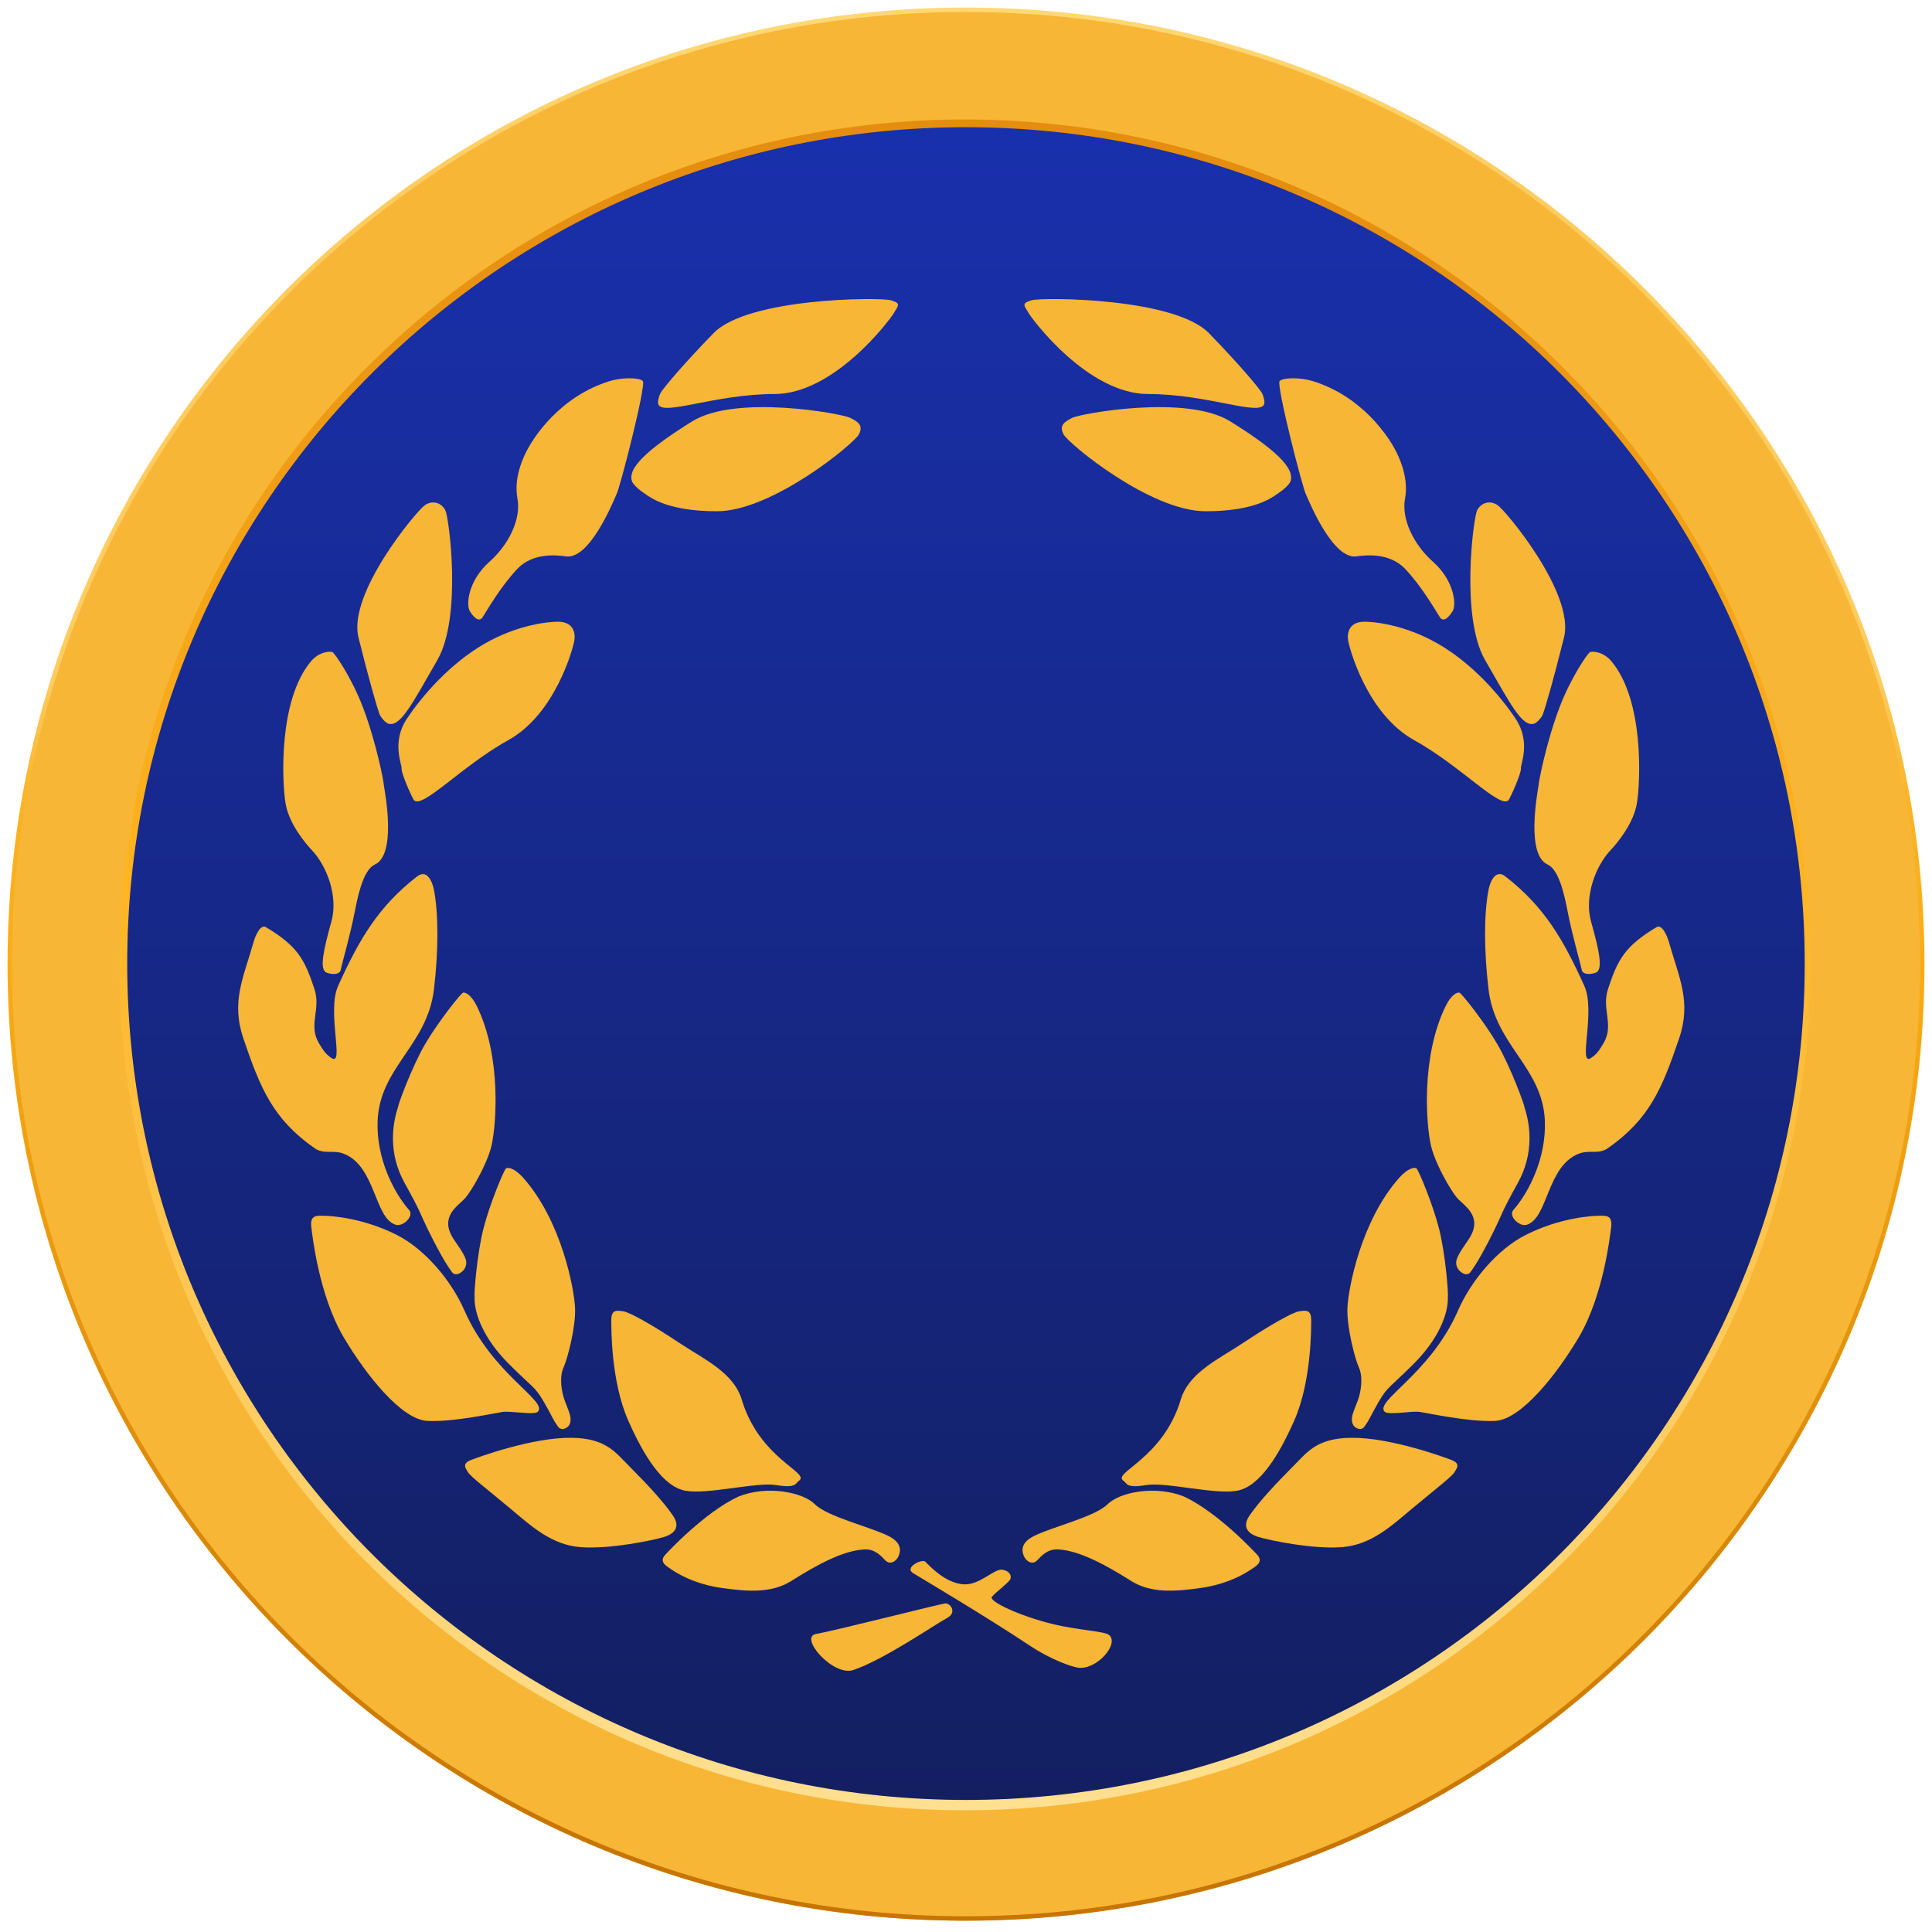 <svg width="40" height="40" viewBox="0 0 40 40" fill="none" xmlns="http://www.w3.org/2000/svg">
<ellipse cx="20" cy="20.047" rx="17.573" ry="17.573" fill="url(#paint0_linear_413_19355)"/>
<path fill-rule="evenodd" clip-rule="evenodd" d="M20 37.266C29.591 37.266 37.365 29.512 37.365 19.95C37.365 10.387 29.591 2.634 20 2.634C10.409 2.634 2.634 10.387 2.634 19.95C2.634 29.512 10.409 37.266 20 37.266ZM20 37.5C29.72 37.5 37.6 29.642 37.6 19.95C37.6 10.257 29.72 2.4 20 2.4C10.28 2.4 2.4 10.257 2.4 19.95C2.4 29.642 10.28 37.5 20 37.5Z" fill="url(#paint1_linear_413_19355)"/>
<path fill-rule="evenodd" clip-rule="evenodd" d="M39.765 19.977C39.765 30.906 30.905 39.765 19.976 39.765C9.047 39.765 0.188 30.906 0.188 19.977C0.188 9.048 9.047 0.188 19.976 0.188C30.905 0.188 39.765 9.048 39.765 19.977ZM19.976 37.48C29.643 37.48 37.479 29.643 37.479 19.977C37.479 10.31 29.643 2.474 19.976 2.474C10.31 2.474 2.474 10.31 2.474 19.977C2.474 29.643 10.31 37.48 19.976 37.48Z" fill="#F7B636"/>
<path fill-rule="evenodd" clip-rule="evenodd" d="M39.844 19.961C39.844 30.899 30.959 39.766 20 39.766C9.041 39.766 0.156 30.899 0.156 19.961C0.156 9.023 9.041 0.156 20 0.156C30.959 0.156 39.844 9.023 39.844 19.961ZM20 39.674C30.909 39.674 39.752 30.848 39.752 19.961C39.752 9.074 30.909 0.248 20 0.248C9.092 0.248 0.248 9.074 0.248 19.961C0.248 30.848 9.092 39.674 20 39.674Z" fill="url(#paint2_linear_413_19355)"/>
<g filter="url(#filter0_d_413_19355)">
  <path d="M8.985 18.226C8.954 18.065 8.845 17.783 8.635 17.946C7.839 18.565 7.445 19.23 7.001 20.21C6.76 20.744 7.141 21.89 6.861 21.704C6.732 21.617 6.685 21.533 6.604 21.4C6.377 21.025 6.648 20.697 6.511 20.28C6.309 19.663 6.161 19.389 5.508 18.997C5.391 18.927 5.286 19.175 5.251 19.3C5.041 20.047 4.778 20.534 5.041 21.307C5.391 22.334 5.648 22.964 6.511 23.571C6.709 23.709 6.893 23.599 7.118 23.687C7.78 23.947 7.748 25.017 8.191 25.157C8.345 25.206 8.578 24.976 8.471 24.854C8.145 24.481 7.789 23.774 7.818 23.011C7.86 21.895 8.848 21.447 8.985 20.28C9.081 19.465 9.078 18.716 8.985 18.226Z" fill="#F7B636"/>
  <path d="M18.508 6.278C18.598 6.124 18.664 6.08 18.441 6.016C18.218 5.953 15.488 5.961 14.773 6.698C14.111 7.379 13.774 7.793 13.691 7.912C13.681 7.927 13.672 7.943 13.665 7.96C13.646 8.005 13.611 8.102 13.629 8.168C13.724 8.423 14.796 7.958 16.033 7.958C17.27 7.958 18.419 6.433 18.508 6.278Z" fill="#F7B636"/>
  <path d="M6.698 24.971C6.558 24.971 6.41 24.948 6.447 25.219C6.466 25.363 6.599 26.616 7.118 27.491C7.571 28.256 8.308 29.19 8.845 29.218C9.381 29.247 10.245 29.055 10.408 29.032C10.572 29.008 11.047 29.1 11.132 29.032C11.361 28.81 10.196 28.263 9.615 26.931C9.35 26.324 8.806 25.667 8.215 25.368C7.508 25.01 6.838 24.971 6.698 24.971Z" fill="#F7B636"/>
  <path d="M12.903 26.949C12.78 26.934 12.652 26.899 12.656 27.14C12.658 27.269 12.642 28.386 13.007 29.211C13.325 29.932 13.726 30.584 14.195 30.665C14.665 30.747 15.659 30.478 16.079 30.548C16.5 30.618 16.464 30.506 16.546 30.455C16.771 30.284 15.727 30.008 15.356 28.775C15.187 28.213 14.561 27.934 14.072 27.608C13.489 27.219 13.026 26.964 12.903 26.949Z" fill="#F7B636"/>
  <path d="M13.909 32.299C13.822 32.238 13.632 32.148 13.769 31.995C13.842 31.914 14.594 31.11 15.286 30.786C15.869 30.548 16.616 30.688 16.873 30.945C17.129 31.202 18.016 31.412 18.39 31.599C18.645 31.726 18.66 31.876 18.607 32.01C18.559 32.131 18.427 32.202 18.334 32.11C18.238 32.014 18.121 31.869 17.899 31.879C17.454 31.899 16.894 32.209 16.383 32.532C15.962 32.797 15.45 32.746 14.955 32.679C14.364 32.598 13.996 32.359 13.909 32.299Z" fill="#F7B636"/>
  <path d="M9.69 30.282C9.634 30.19 9.558 30.101 9.763 30.023C9.872 29.982 11.008 29.558 11.832 29.568C12.553 29.577 12.742 29.872 13.046 30.175C13.349 30.478 13.723 30.871 13.932 31.178C14.142 31.485 13.839 31.594 13.746 31.622C13.512 31.692 12.626 31.878 12.019 31.832C11.412 31.785 10.992 31.389 10.572 31.038C10.068 30.618 9.747 30.374 9.69 30.282Z" fill="#F7B636"/>
  <path d="M17.596 8.448C17.766 8.531 17.881 8.607 17.78 8.796C17.68 8.986 15.986 10.385 14.843 10.385C13.859 10.385 13.49 10.121 13.352 10.022C13.32 9.998 13.286 9.977 13.254 9.952C13.202 9.91 13.121 9.84 13.09 9.779C12.97 9.497 13.419 9.092 14.329 8.525C15.239 7.958 17.427 8.365 17.596 8.448Z" fill="#F7B636"/>
  <path d="M9.219 10.362C9.14 10.212 8.962 10.146 8.794 10.261C8.626 10.377 7.195 12.086 7.422 12.999C7.633 13.847 7.806 14.451 7.86 14.591C7.866 14.608 7.875 14.623 7.885 14.637C7.911 14.676 7.972 14.755 8.036 14.782C8.293 14.864 8.542 14.352 9.055 13.466C9.569 12.579 9.298 10.512 9.219 10.362Z" fill="#F7B636"/>
  <path d="M11.893 13.05C11.916 12.882 11.856 12.672 11.552 12.672C11.396 12.672 10.743 12.713 10.012 13.139C9.322 13.541 8.752 14.189 8.425 14.679C8.098 15.169 8.328 15.634 8.315 15.717C8.303 15.799 8.516 16.281 8.565 16.359C8.725 16.576 9.552 15.662 10.525 15.123C11.499 14.583 11.869 13.218 11.893 13.05Z" fill="#F7B636"/>
  <path d="M10.853 9.242C11.03 8.839 11.613 8 12.626 7.689C12.878 7.612 13.234 7.613 13.309 7.689C13.385 7.765 12.822 9.959 12.761 10.04C12.676 10.236 12.199 11.389 11.716 11.319C11.489 11.285 11.021 11.253 10.714 11.575C10.367 11.939 10.082 12.439 9.987 12.587C9.897 12.703 9.779 12.532 9.732 12.462C9.639 12.322 9.698 11.818 10.129 11.435C10.549 11.062 10.789 10.534 10.714 10.128C10.677 9.928 10.675 9.644 10.853 9.242Z" fill="#F7B636"/>
  <path d="M5.91 16.421C5.841 15.986 5.758 14.299 6.441 13.489C6.611 13.288 6.838 13.279 6.885 13.302C6.931 13.325 7.28 13.83 7.515 14.446C7.789 15.166 7.951 16.003 7.947 16.058C7.982 16.269 8.206 17.497 7.761 17.699C7.553 17.794 7.435 18.209 7.351 18.646C7.257 19.14 7.094 19.697 7.058 19.86C7.046 20.005 6.834 19.968 6.757 19.935C6.603 19.868 6.707 19.435 6.861 18.88C7.012 18.338 6.748 17.71 6.464 17.41C6.324 17.261 5.979 16.856 5.91 16.421Z" fill="#F7B636"/>
  <path d="M10.175 23.524C10.269 23.131 10.396 21.699 9.872 20.63C9.754 20.391 9.633 20.339 9.587 20.352C9.541 20.365 9.058 20.974 8.798 21.424C8.52 21.904 8.238 22.679 8.238 22.73C8.129 23.063 8.028 23.664 8.378 24.294C8.728 24.924 8.686 24.904 8.868 25.274C9.039 25.622 9.218 25.951 9.358 26.138C9.414 26.212 9.495 26.183 9.56 26.132C9.639 26.07 9.674 25.967 9.643 25.873C9.593 25.728 9.468 25.576 9.381 25.438C9.091 24.973 9.498 24.761 9.638 24.598C9.757 24.459 10.081 23.917 10.175 23.524Z" fill="#F7B636"/>
  <path d="M11.906 26.882C11.889 26.477 11.622 25.066 10.827 24.179C10.649 23.981 10.518 23.964 10.478 23.989C10.437 24.014 10.137 24.731 10.01 25.235C9.873 25.773 9.812 26.595 9.826 26.645C9.811 26.995 10.017 27.517 10.525 28.028C11.033 28.539 11.073 28.496 11.272 28.845C11.459 29.172 11.435 29.172 11.552 29.335C11.603 29.406 11.676 29.394 11.736 29.355C11.819 29.301 11.826 29.19 11.8 29.094C11.776 29.006 11.744 28.938 11.692 28.798C11.622 28.611 11.578 28.307 11.668 28.111C11.745 27.946 11.922 27.286 11.906 26.882Z" fill="#F7B636"/>
  <path d="M30.818 18.226C30.848 18.065 30.958 17.783 31.168 17.946C31.963 18.565 32.358 19.23 32.801 20.21C33.043 20.744 32.661 21.89 32.941 21.704C33.07 21.618 33.118 21.533 33.198 21.4C33.425 21.025 33.155 20.697 33.291 20.28C33.493 19.663 33.642 19.389 34.295 18.997C34.411 18.927 34.517 19.175 34.552 19.3C34.762 20.047 35.025 20.534 34.762 21.307C34.411 22.334 34.155 22.964 33.291 23.571C33.094 23.709 32.909 23.599 32.685 23.687C32.023 23.947 32.054 25.017 31.611 25.157C31.457 25.206 31.225 24.976 31.331 24.854C31.658 24.481 32.013 23.774 31.985 23.011C31.942 21.895 30.955 21.448 30.818 20.28C30.722 19.465 30.724 18.716 30.818 18.226Z" fill="#F7B636"/>
  <path d="M21.294 6.278C21.205 6.124 21.138 6.08 21.361 6.016C21.585 5.953 24.314 5.961 25.03 6.698C25.691 7.379 26.029 7.793 26.111 7.912C26.122 7.927 26.131 7.943 26.138 7.96C26.157 8.005 26.191 8.102 26.173 8.168C26.078 8.423 25.006 7.958 23.77 7.958C22.533 7.958 21.384 6.433 21.294 6.278Z" fill="#F7B636"/>
  <path d="M33.105 24.971C33.245 24.971 33.392 24.948 33.356 25.219C33.336 25.363 33.203 26.616 32.685 27.491C32.231 28.256 31.494 29.19 30.958 29.218C30.421 29.246 29.557 29.055 29.394 29.032C29.231 29.008 28.756 29.1 28.671 29.032C28.441 28.81 29.606 28.263 30.188 26.931C30.452 26.324 30.996 25.667 31.588 25.368C32.294 25.01 32.965 24.971 33.105 24.971Z" fill="#F7B636"/>
  <path d="M26.9 26.949C27.023 26.934 27.151 26.899 27.147 27.14C27.145 27.269 27.16 28.386 26.796 29.211C26.478 29.932 26.076 30.584 25.607 30.665C25.138 30.747 24.143 30.478 23.723 30.548C23.303 30.618 23.338 30.506 23.256 30.455C23.031 30.284 24.076 30.008 24.447 28.775C24.616 28.213 25.241 27.934 25.73 27.608C26.314 27.219 26.776 26.964 26.9 26.949Z" fill="#F7B636"/>
  <path d="M25.893 32.299C25.981 32.239 26.17 32.148 26.034 31.995C25.961 31.914 25.208 31.11 24.517 30.786C23.933 30.548 23.186 30.688 22.93 30.945C22.673 31.202 21.786 31.412 21.413 31.599C21.157 31.726 21.142 31.876 21.195 32.01C21.244 32.131 21.376 32.202 21.468 32.11C21.564 32.014 21.681 31.869 21.903 31.879C22.349 31.899 22.908 32.21 23.42 32.532C23.84 32.797 24.353 32.746 24.848 32.679C25.438 32.598 25.806 32.359 25.893 32.299Z" fill="#F7B636"/>
  <path d="M30.112 30.282C30.169 30.19 30.244 30.101 30.04 30.023C29.931 29.982 28.795 29.558 27.971 29.568C27.25 29.577 27.06 29.872 26.757 30.175C26.454 30.478 26.08 30.872 25.87 31.178C25.661 31.485 25.964 31.594 26.057 31.622C26.29 31.692 27.177 31.879 27.784 31.832C28.391 31.785 28.811 31.389 29.231 31.038C29.735 30.618 30.056 30.374 30.112 30.282Z" fill="#F7B636"/>
  <path d="M22.206 8.448C22.037 8.531 21.921 8.607 22.022 8.796C22.123 8.986 23.816 10.385 24.96 10.385C25.943 10.385 26.313 10.121 26.45 10.022C26.483 9.998 26.517 9.977 26.548 9.952C26.601 9.91 26.681 9.84 26.712 9.779C26.832 9.497 26.383 9.092 25.473 8.525C24.563 7.958 22.375 8.365 22.206 8.448Z" fill="#F7B636"/>
  <path d="M30.584 10.362C30.663 10.212 30.841 10.146 31.009 10.261C31.177 10.377 32.608 12.086 32.381 12.999C32.17 13.847 31.996 14.451 31.942 14.591C31.936 14.607 31.928 14.623 31.918 14.637C31.891 14.676 31.831 14.755 31.767 14.782C31.51 14.864 31.261 14.352 30.747 13.466C30.234 12.579 30.505 10.512 30.584 10.362Z" fill="#F7B636"/>
  <path d="M27.91 13.05C27.887 12.882 27.947 12.672 28.25 12.672C28.406 12.672 29.06 12.713 29.791 13.139C30.481 13.541 31.051 14.189 31.378 14.679C31.704 15.169 31.475 15.634 31.488 15.717C31.5 15.799 31.287 16.281 31.238 16.359C31.077 16.576 30.251 15.662 29.277 15.123C28.303 14.583 27.934 13.218 27.91 13.05Z" fill="#F7B636"/>
  <path d="M28.95 9.242C28.773 8.839 28.189 8 27.176 7.689C26.925 7.612 26.569 7.613 26.493 7.689C26.418 7.765 26.981 9.959 27.041 10.04C27.126 10.236 27.604 11.389 28.087 11.319C28.313 11.285 28.782 11.253 29.089 11.575C29.436 11.939 29.721 12.439 29.816 12.587C29.905 12.703 30.024 12.532 30.07 12.462C30.164 12.322 30.104 11.818 29.673 11.435C29.253 11.062 29.014 10.534 29.089 10.128C29.126 9.928 29.127 9.644 28.95 9.242Z" fill="#F7B636"/>
  <path d="M33.892 16.421C33.962 15.986 34.044 14.299 33.361 13.489C33.192 13.288 32.965 13.279 32.918 13.302C32.871 13.325 32.522 13.83 32.288 14.446C32.014 15.166 31.852 16.003 31.855 16.058C31.821 16.269 31.597 17.497 32.041 17.699C32.25 17.794 32.367 18.209 32.451 18.646C32.546 19.14 32.708 19.697 32.744 19.86C32.757 20.005 32.968 19.968 33.045 19.935C33.2 19.868 33.096 19.435 32.941 18.88C32.791 18.338 33.055 17.71 33.338 17.41C33.478 17.261 33.823 16.856 33.892 16.421Z" fill="#F7B636"/>
  <path d="M29.628 23.524C29.533 23.131 29.407 21.699 29.931 20.63C30.048 20.391 30.169 20.339 30.215 20.352C30.262 20.365 30.744 20.973 31.004 21.424C31.282 21.904 31.564 22.679 31.564 22.73C31.674 23.063 31.774 23.664 31.424 24.294C31.074 24.924 31.116 24.904 30.934 25.274C30.764 25.622 30.584 25.951 30.444 26.138C30.389 26.212 30.308 26.183 30.242 26.131C30.164 26.07 30.128 25.967 30.16 25.873C30.209 25.728 30.334 25.576 30.421 25.438C30.712 24.973 30.304 24.761 30.164 24.597C30.045 24.459 29.722 23.917 29.628 23.524Z" fill="#F7B636"/>
  <path d="M27.897 26.882C27.913 26.477 28.18 25.066 28.975 24.179C29.154 23.981 29.284 23.964 29.325 23.989C29.366 24.014 29.665 24.731 29.793 25.235C29.929 25.773 29.991 26.595 29.976 26.645C29.991 26.995 29.786 27.517 29.277 28.028C28.769 28.539 28.73 28.496 28.531 28.845C28.344 29.172 28.367 29.172 28.251 29.335C28.2 29.406 28.126 29.394 28.067 29.355C27.984 29.301 27.976 29.19 28.002 29.094C28.026 29.006 28.058 28.938 28.111 28.798C28.181 28.611 28.224 28.307 28.134 28.111C28.057 27.946 27.881 27.286 27.897 26.882Z" fill="#F7B636"/>
  <path d="M19.16 32.135C19.09 32.065 18.717 32.252 18.903 32.369C19.027 32.446 20.397 33.256 21.307 33.862C21.774 34.174 22.207 34.316 22.334 34.329C22.71 34.369 23.177 33.837 22.964 33.652C22.867 33.569 22.325 33.556 21.774 33.419C21.111 33.255 20.457 32.952 20.537 32.859C20.617 32.766 20.864 32.579 20.91 32.509C20.957 32.439 20.91 32.322 20.747 32.299C20.584 32.275 20.285 32.621 19.953 32.602C19.57 32.581 19.23 32.205 19.16 32.135Z" fill="#F7B636"/>
  <path d="M19.557 32.999C19.265 33.057 17.26 33.567 16.896 33.629C16.532 33.691 17.246 34.516 17.666 34.376C18.296 34.166 19.379 33.419 19.603 33.302C19.828 33.186 19.673 32.976 19.557 32.999Z" fill="#F7B636"/>
</g>
<defs>
  <filter id="filter0_d_413_19355" x="4.93" y="5.992" width="29.942" height="28.6" filterUnits="userSpaceOnUse" color-interpolation-filters="sRGB">
    <feFlood flood-opacity="0" result="BackgroundImageFix"/>
    <feColorMatrix in="SourceAlpha" type="matrix" values="0 0 0 0 0 0 0 0 0 0 0 0 0 0 0 0 0 0 127 0" result="hardAlpha"/>
    <feOffset dy="0.2"/>
    <feColorMatrix type="matrix" values="0 0 0 0 0 0 0 0 0 0 0 0 0 0 0 0 0 0 0.25 0"/>
    <feBlend mode="normal" in2="BackgroundImageFix" result="effect1_dropShadow_413_19355"/>
    <feBlend mode="normal" in="SourceGraphic" in2="effect1_dropShadow_413_19355" result="shape"/>
  </filter>
  <linearGradient id="paint0_linear_413_19355" x1="20" y1="2.474" x2="20" y2="37.62" gradientUnits="userSpaceOnUse">
    <stop stop-color="#1930AD"/>
    <stop offset="1" stop-color="#131F60"/>
  </linearGradient>
  <linearGradient id="paint1_linear_413_19355" x1="20" y1="37.5" x2="20" y2="2.4" gradientUnits="userSpaceOnUse">
    <stop stop-color="#FFE091"/>
    <stop offset="0.573" stop-color="#FFB21D"/>
    <stop offset="0.958" stop-color="#E58D0F"/>
  </linearGradient>
  <linearGradient id="paint2_linear_413_19355" x1="20" y1="0.248" x2="20" y2="39.674" gradientUnits="userSpaceOnUse">
    <stop stop-color="#FFD875"/>
    <stop offset="0.093" stop-color="#FFCC60"/>
    <stop offset="0.171" stop-color="#FFCC60"/>
    <stop offset="0.249" stop-color="#FFCC60"/>
    <stop offset="0.307" stop-color="#FFCC60"/>
    <stop offset="0.351" stop-color="#FFCC60"/>
    <stop offset="0.413" stop-color="#FAB427"/>
    <stop offset="0.508" stop-color="#F9AB15"/>
    <stop offset="0.958" stop-color="#C77500"/>
  </linearGradient>
</defs>
</svg>
